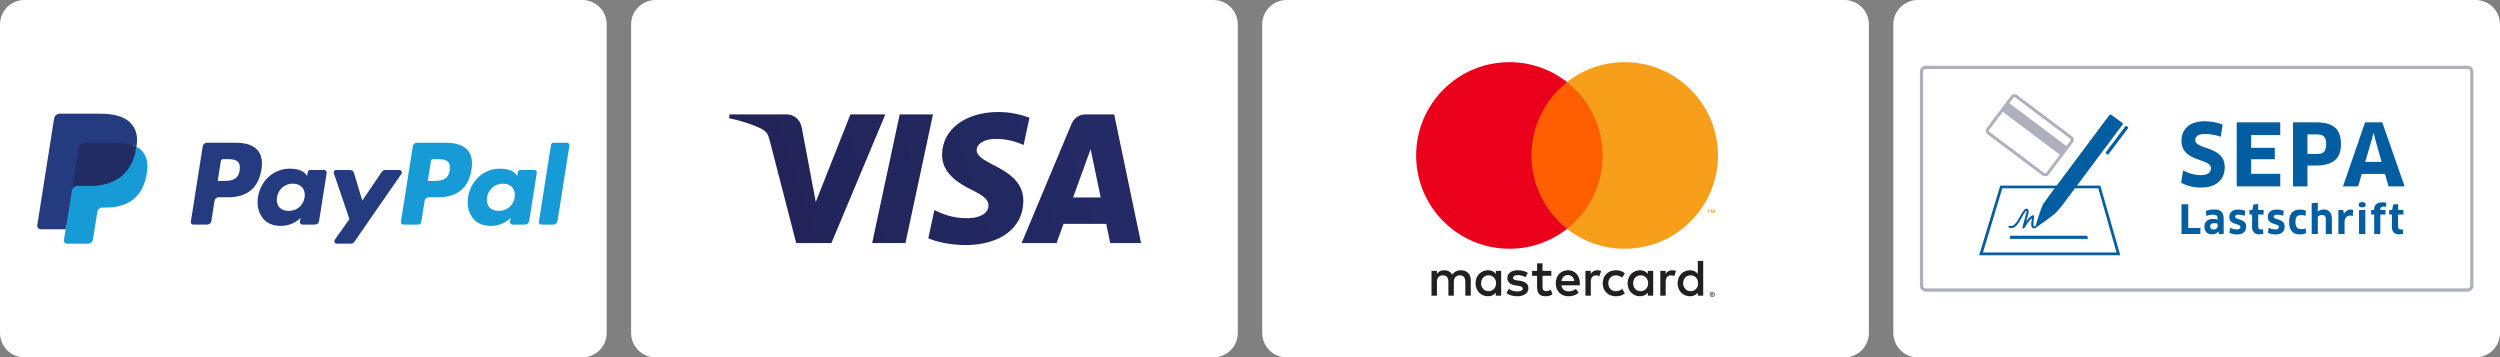 <?xml version="1.0" encoding="utf-8"?>
<!-- Generator: Adobe Illustrator 15.0.2, SVG Export Plug-In . SVG Version: 6.00 Build 0)  -->
<!DOCTYPE svg PUBLIC "-//W3C//DTD SVG 1.1//EN" "http://www.w3.org/Graphics/SVG/1.1/DTD/svg11.dtd">
<svg version="1.1" id="Ebene_1" xmlns="http://www.w3.org/2000/svg" xmlns:xlink="http://www.w3.org/1999/xlink" x="0px" y="0px"
	 width="580.505px" height="82.981px" viewBox="0 0 580.505 82.981" enable-background="new 0 0 580.505 82.981"
	 xml:space="preserve">
<rect x="0" y="0" width="580.505" height="82.981" fill="#808080" stroke="none"/>
<g>
	<path fill="#FFFFFF" d="M293.087,77.312c0,3.131,2.538,5.669,5.669,5.669h129.536c3.131,0,5.669-2.538,5.669-5.669V5.67
		c0-3.131-2.538-5.669-5.669-5.669H298.756c-3.131,0-5.669,2.538-5.669,5.669V77.312z"/>
</g>
<g>
	<path fill="#FFFFFF" d="M439.631,77.312c0,3.131,2.538,5.669,5.669,5.669h129.536c3.131,0,5.669-2.538,5.669-5.669V5.67
		c0-3.131-2.538-5.669-5.669-5.669H445.3c-3.131,0-5.669,2.538-5.669,5.669V77.312z"/>
</g>
<g>
	<path fill="#FFFFFF" d="M0,77.311c0,3.131,2.538,5.669,5.669,5.669h129.534c3.131,0,5.669-2.538,5.669-5.669V5.669
		c0-3.131-2.538-5.669-5.669-5.669H5.669C2.538,0,0,2.538,0,5.669V77.311z"/>
</g>
<g>
	<path fill="#FFFFFF" d="M146.543,77.312c0,3.131,2.538,5.669,5.669,5.669h129.536c3.131,0,5.669-2.538,5.669-5.669V5.67
		c0-3.131-2.538-5.669-5.669-5.669H152.213c-3.131,0-5.669,2.538-5.669,5.669V77.312z"/>
</g>
<g>
	<path fill="#253B80" d="M54.854,33.15h-6.839c-0.468,0-0.866,0.34-0.939,0.802l-2.766,17.537c-0.049,0.311,0.164,0.603,0.475,0.651
		c0.029,0.005,0.059,0.007,0.089,0.007h3.265c0.468,0,0.867-0.341,0.939-0.803l0.746-4.73c0.072-0.462,0.47-0.803,0.938-0.803h2.165
		c4.505,0,7.105-2.18,7.784-6.5c0.306-1.89,0.013-3.375-0.872-4.415C58.868,33.754,57.144,33.15,54.854,33.15z M55.644,39.555
		c-0.374,2.454-2.249,2.454-4.062,2.454h-1.032l0.724-4.583c0.044-0.277,0.283-0.481,0.563-0.481h0.473c1.235,0,2.4,0,3.002,0.704
		C55.67,38.069,55.781,38.693,55.644,39.555z M75.298,39.476h-3.275c-0.28,0-0.52,0.204-0.563,0.481l-0.146,0.916l-0.229-0.332
		c-0.709-1.029-2.29-1.373-3.867-1.373c-3.619,0-6.71,2.741-7.312,6.586c-0.313,1.918,0.132,3.752,1.22,5.03
		c0.998,1.177,2.426,1.666,4.125,1.666c2.916,0,4.533-1.875,4.533-1.875l-0.146,0.91c-0.05,0.312,0.162,0.603,0.473,0.653
		c0.03,0.004,0.06,0.007,0.09,0.007h2.949c0.469,0,0.867-0.341,0.939-0.804l1.77-11.208c0.05-0.31-0.161-0.601-0.471-0.651
		C75.358,39.479,75.327,39.476,75.298,39.476z M70.732,45.85c-0.315,1.871-1.801,3.127-3.695,3.127
		c-0.951,0-1.711-0.305-2.199-0.883c-0.484-0.574-0.668-1.391-0.514-2.301c0.295-1.855,1.805-3.152,3.67-3.152
		c0.93,0,1.686,0.309,2.184,0.892C70.678,44.122,70.876,44.944,70.732,45.85z M92.739,39.476h-3.291
		c-0.314,0-0.609,0.156-0.787,0.417l-4.539,6.686l-1.924-6.425c-0.121-0.402-0.492-0.678-0.912-0.678h-3.233
		c-0.315-0.001-0.571,0.253-0.571,0.568c0,0.063,0.01,0.125,0.03,0.186l3.625,10.638l-3.408,4.811
		c-0.183,0.258-0.122,0.613,0.135,0.795c0.097,0.068,0.212,0.105,0.33,0.105h3.287c0.312,0,0.604-0.152,0.781-0.408l10.946-15.799
		c0.18-0.259,0.115-0.614-0.144-0.793C92.969,39.511,92.855,39.476,92.739,39.476L92.739,39.476z"/>
	<path fill="#179BD7" d="M103.636,33.15h-6.84c-0.468,0-0.865,0.34-0.938,0.802l-2.767,17.537c-0.049,0.311,0.164,0.602,0.474,0.65
		c0.029,0.006,0.06,0.008,0.089,0.008h3.51c0.328,0,0.605-0.238,0.656-0.563l0.785-4.971c0.072-0.462,0.471-0.803,0.938-0.803h2.164
		c4.506,0,7.105-2.18,7.785-6.5c0.307-1.89,0.012-3.375-0.873-4.415C107.647,33.754,105.925,33.15,103.636,33.15z M104.425,39.555
		c-0.373,2.454-2.248,2.454-4.063,2.454h-1.031l0.726-4.583c0.043-0.277,0.282-0.481,0.562-0.481h0.473c1.234,0,2.4,0,3.003,0.704
		C104.452,38.069,104.562,38.693,104.425,39.555z M124.077,39.476h-3.272c-0.28-0.001-0.52,0.204-0.562,0.481l-0.146,0.916
		l-0.229-0.332c-0.709-1.029-2.289-1.373-3.867-1.373c-3.619,0-6.709,2.741-7.312,6.586c-0.312,1.918,0.132,3.752,1.22,5.03
		c1,1.177,2.426,1.666,4.125,1.666c2.916,0,4.532-1.875,4.532-1.875l-0.146,0.91c-0.051,0.312,0.162,0.603,0.473,0.653
		c0.029,0.004,0.061,0.007,0.091,0.007h2.949c0.468-0.001,0.866-0.341,0.938-0.804l1.771-11.208
		c0.048-0.312-0.165-0.603-0.478-0.651C124.136,39.478,124.106,39.476,124.077,39.476z M119.513,45.85
		c-0.314,1.871-1.801,3.127-3.695,3.127c-0.949,0-1.711-0.305-2.199-0.883c-0.483-0.574-0.666-1.391-0.514-2.301
		c0.297-1.855,1.805-3.152,3.67-3.152c0.93,0,1.686,0.309,2.184,0.892C119.46,44.122,119.657,44.944,119.513,45.85z M127.938,33.631
		l-2.807,17.858c-0.049,0.311,0.162,0.602,0.473,0.65c0.029,0.006,0.059,0.008,0.089,0.008h2.822c0.469,0,0.866-0.34,0.938-0.803
		l2.769-17.537c0.049-0.311-0.163-0.603-0.474-0.652c-0.029-0.004-0.059-0.007-0.088-0.007h-3.16
		C128.22,33.15,127.982,33.354,127.938,33.631z"/>
	<path fill="#253B80" d="M15.91,55.555l0.523-3.322l-1.165-0.027H9.705l3.866-24.513c0.023-0.155,0.157-0.269,0.314-0.268h9.38
		c3.114,0,5.263,0.648,6.385,1.927c0.526,0.6,0.861,1.227,1.023,1.917c0.17,0.724,0.173,1.589,0.007,2.644l-0.012,0.077v0.676
		l0.526,0.298c0.402,0.204,0.763,0.479,1.065,0.812c0.45,0.513,0.741,1.165,0.864,1.938c0.127,0.795,0.085,1.741-0.123,2.812
		c-0.24,1.232-0.628,2.305-1.152,3.184c-0.462,0.786-1.084,1.467-1.825,2c-0.696,0.494-1.523,0.869-2.458,1.108
		c-0.906,0.235-1.939,0.354-3.072,0.354h-0.73c-0.522,0-1.029,0.188-1.427,0.525c-0.397,0.341-0.661,0.812-0.744,1.328l-0.055,0.299
		l-0.924,5.855l-0.042,0.215c-0.011,0.068-0.03,0.102-0.058,0.125c-0.027,0.021-0.061,0.034-0.096,0.035H15.91z"/>
	<path fill="#179BD7" d="M31.691,34.068c-0.028,0.179-0.06,0.362-0.096,0.55c-1.237,6.351-5.469,8.545-10.874,8.545H17.97
		c-0.661,0-1.218,0.48-1.321,1.133l-1.409,8.936l-0.399,2.533c-0.061,0.384,0.202,0.744,0.585,0.805
		c0.037,0.006,0.073,0.01,0.11,0.01h4.881c0.578,0,1.069-0.421,1.16-0.99l0.048-0.248l0.919-5.832l0.059-0.32
		c0.09-0.572,0.582-0.992,1.16-0.992h0.73c4.729,0,8.431-1.92,9.513-7.476c0.452-2.321,0.218-4.259-0.978-5.622
		C32.648,34.676,32.196,34.327,31.691,34.068z"/>
	<path fill="#222D65" d="M30.397,33.552c-0.395-0.114-0.797-0.203-1.203-0.267c-0.802-0.123-1.614-0.182-2.426-0.177h-7.352
		c-0.578,0-1.07,0.421-1.159,0.992l-1.564,9.907l-0.045,0.289c0.101-0.652,0.662-1.133,1.321-1.133h2.752
		c5.405,0,9.637-2.195,10.874-8.545c0.037-0.188,0.068-0.371,0.096-0.55c-0.326-0.171-0.667-0.315-1.017-0.429
		C30.583,33.608,30.49,33.58,30.397,33.552z"/>
	<path fill="#253B80" d="M18.257,34.1c0.088-0.571,0.581-0.993,1.159-0.991h7.352c0.871,0,1.684,0.057,2.426,0.177
		c0.502,0.079,0.998,0.197,1.481,0.353c0.365,0.121,0.704,0.264,1.017,0.429c0.368-2.347-0.003-3.945-1.272-5.392
		c-1.399-1.593-3.924-2.275-7.155-2.275h-9.38c-0.66,0-1.223,0.48-1.325,1.133L8.653,52.299c-0.069,0.439,0.23,0.852,0.67,0.922
		c0.041,0.006,0.083,0.01,0.125,0.01h5.791l1.454-9.225L18.257,34.1z"/>
</g>
<g id="layer1" transform="translate(-333.702,-536.424)">
	<g id="g10267" transform="matrix(4.985,0,0,-4.985,-1470.119,1039.626)">
		<g>
			<defs>
				<path id="SVGID_1_" d="M405.731,93.744c-0.011-0.864,0.77-1.346,1.358-1.632c0.604-0.294,0.807-0.482,0.805-0.745
					c-0.005-0.402-0.482-0.58-0.929-0.587c-0.779-0.012-1.232,0.21-1.593,0.379l-0.281-1.314c0.361-0.167,1.031-0.312,1.725-0.318
					c1.629,0,2.695,0.804,2.701,2.051c0.006,1.582-2.189,1.67-2.174,2.377c0.005,0.215,0.21,0.443,0.658,0.502
					c0.222,0.029,0.835,0.052,1.529-0.268l0.273,1.271c-0.374,0.136-0.854,0.266-1.451,0.266
					C406.819,95.726,405.74,94.91,405.731,93.744 M412.423,95.616c-0.298,0-0.548-0.173-0.66-0.44l-2.327-5.556h1.628l0.324,0.895
					h1.989l0.188-0.895H415l-1.252,5.996H412.423 M412.651,93.996l0.47-2.252h-1.287L412.651,93.996 M403.758,95.616l-1.283-5.996
					h1.551l1.283,5.996H403.758 M401.463,95.616l-1.615-4.081l-0.653,3.47c-0.077,0.387-0.379,0.611-0.715,0.611h-2.64l-0.037-0.174
					c0.542-0.118,1.158-0.307,1.53-0.51c0.228-0.124,0.293-0.232,0.368-0.527l1.237-4.785h1.639l2.513,5.996H401.463"/>
			</defs>
			<clipPath id="SVGID_2_">
				<use xlink:href="#SVGID_1_"  overflow="visible"/>
			</clipPath>
			<g id="g10269" clip-path="url(#SVGID_2_)">
				<g id="g10275" transform="translate(351.611,96.896)">
					
						<linearGradient id="path10283_1_" gradientUnits="userSpaceOnUse" x1="35.919" y1="-70.703" x2="36.111" y2="-70.703" gradientTransform="matrix(419.708 154.569 154.569 -419.708 -4101.219 -35233.695)">
						<stop  offset="0" style="stop-color:#222357"/>
						<stop  offset="1" style="stop-color:#254AA5"/>
					</linearGradient>
					<path id="path10283" fill="url(#path10283_1_)" d="M42.182-1.911l18.914,6.966L65.4-6.629l-18.914-6.965"/>
				</g>
			</g>
		</g>
	</g>
</g>
<g transform="translate(1565.7 -1106.8)">
	<g transform="matrix(3.144 0 0 3.144 -4835.7 -1027.6)">
		<g transform="matrix(1.25 0 0 -1.25 1102.5 727.74)">
			<path fill="#231F20" d="M51.2,21.729v-0.036h0.033c0.007,0,0.013,0.002,0.018,0.005c0.004,0.003,0.006,0.007,0.006,0.013
				s-0.002,0.011-0.006,0.013c-0.005,0.003-0.011,0.005-0.018,0.005H51.2z M51.234,21.754c0.017,0,0.031-0.004,0.04-0.012
				c0.009-0.007,0.014-0.018,0.014-0.031c0-0.011-0.003-0.02-0.011-0.028c-0.007-0.007-0.018-0.012-0.032-0.013l0.044-0.051h-0.034
				l-0.041,0.05H51.2v-0.05h-0.029v0.135H51.234z M51.225,21.573c0.016,0,0.031,0.003,0.044,0.009
				c0.014,0.006,0.025,0.014,0.036,0.024s0.018,0.022,0.024,0.036c0.005,0.013,0.009,0.028,0.009,0.044
				c0,0.016-0.003,0.03-0.009,0.044c-0.006,0.013-0.014,0.026-0.024,0.036c-0.01,0.01-0.022,0.018-0.036,0.024
				c-0.013,0.006-0.028,0.008-0.044,0.008c-0.016,0-0.031-0.003-0.045-0.008c-0.014-0.006-0.026-0.014-0.036-0.024
				c-0.01-0.01-0.018-0.022-0.024-0.036c-0.006-0.014-0.009-0.029-0.009-0.044c0-0.016,0.002-0.031,0.009-0.044
				c0.005-0.014,0.013-0.026,0.024-0.036c0.01-0.01,0.022-0.018,0.036-0.024C51.194,21.576,51.209,21.573,51.225,21.573
				 M51.225,21.832c0.021,0,0.04-0.004,0.058-0.011c0.018-0.007,0.033-0.018,0.047-0.031c0.013-0.013,0.024-0.028,0.032-0.046
				c0.007-0.017,0.011-0.036,0.011-0.056c0-0.02-0.004-0.039-0.011-0.056c-0.008-0.017-0.018-0.033-0.032-0.046
				c-0.013-0.013-0.029-0.024-0.047-0.031c-0.018-0.008-0.037-0.012-0.058-0.012s-0.04,0.004-0.058,0.012
				c-0.018,0.008-0.034,0.019-0.047,0.031c-0.014,0.013-0.024,0.029-0.032,0.046c-0.008,0.018-0.012,0.036-0.012,0.056
				c0,0.02,0.004,0.039,0.012,0.056c0.008,0.018,0.018,0.033,0.032,0.046c0.013,0.013,0.029,0.024,0.047,0.031
				C51.185,21.828,51.204,21.832,51.225,21.832 M37.571,22.352c0,0.257,0.169,0.469,0.444,0.469c0.263,0,0.441-0.202,0.441-0.469
				s-0.177-0.468-0.441-0.468C37.74,21.883,37.571,22.094,37.571,22.352 M38.756,22.352v0.732h-0.318v-0.178
				c-0.101,0.132-0.254,0.214-0.462,0.214c-0.41,0-0.732-0.322-0.732-0.768c0-0.447,0.322-0.769,0.732-0.769
				c0.208,0,0.361,0.083,0.462,0.214V21.62h0.318V22.352z M49.509,22.352c0,0.257,0.168,0.469,0.444,0.469
				c0.263,0,0.441-0.202,0.441-0.469s-0.177-0.468-0.441-0.468C49.678,21.883,49.509,22.094,49.509,22.352 M50.694,22.352v1.319
				h-0.319v-0.765c-0.101,0.132-0.254,0.214-0.462,0.214c-0.411,0-0.732-0.322-0.732-0.768c0-0.447,0.321-0.769,0.732-0.769
				c0.208,0,0.361,0.083,0.462,0.214V21.62h0.319V22.352z M42.706,22.835c0.205,0,0.337-0.129,0.371-0.355h-0.759
				C42.351,22.692,42.48,22.835,42.706,22.835 M42.712,23.12c-0.429,0-0.729-0.312-0.729-0.768c0-0.465,0.312-0.769,0.75-0.769
				c0.22,0,0.422,0.055,0.6,0.205l-0.156,0.236c-0.123-0.098-0.279-0.153-0.426-0.153c-0.205,0-0.391,0.095-0.437,0.358h1.086
				c0.003,0.04,0.006,0.079,0.006,0.122C43.404,22.808,43.123,23.12,42.712,23.12 M46.555,22.352c0,0.257,0.168,0.469,0.444,0.469
				c0.263,0,0.441-0.202,0.441-0.469s-0.178-0.468-0.441-0.468C46.723,21.883,46.555,22.094,46.555,22.352 M47.739,22.352v0.732
				h-0.318v-0.178c-0.101,0.132-0.254,0.214-0.462,0.214c-0.41,0-0.732-0.322-0.732-0.768c0-0.447,0.322-0.769,0.732-0.769
				c0.208,0,0.361,0.083,0.462,0.214V21.62h0.318V22.352z M44.757,22.352c0-0.444,0.309-0.769,0.781-0.769
				c0.221,0,0.367,0.049,0.526,0.174l-0.153,0.257c-0.12-0.086-0.245-0.132-0.383-0.132c-0.254,0.003-0.441,0.187-0.441,0.468
				c0,0.282,0.187,0.466,0.441,0.469c0.138,0,0.263-0.046,0.383-0.132l0.153,0.257c-0.159,0.125-0.306,0.174-0.526,0.174
				C45.067,23.12,44.757,22.796,44.757,22.352 M48.86,23.12c-0.184,0-0.303-0.086-0.386-0.214v0.178h-0.315V21.62h0.319v0.82
				c0,0.242,0.104,0.377,0.312,0.377c0.064,0,0.132-0.009,0.199-0.037l0.099,0.3C49.016,23.108,48.925,23.12,48.86,23.12
				 M40.33,22.967c-0.153,0.101-0.364,0.153-0.597,0.153c-0.371,0-0.61-0.178-0.61-0.468c0-0.239,0.178-0.386,0.505-0.432
				l0.15-0.021c0.175-0.025,0.257-0.071,0.257-0.153c0-0.113-0.116-0.178-0.333-0.178c-0.22,0-0.379,0.07-0.487,0.153l-0.15-0.248
				c0.174-0.129,0.395-0.19,0.634-0.19c0.422,0,0.668,0.199,0.668,0.478c0,0.257-0.193,0.392-0.511,0.438l-0.15,0.022
				c-0.138,0.018-0.248,0.045-0.248,0.144c0,0.107,0.104,0.171,0.279,0.171c0.187,0,0.367-0.07,0.456-0.126L40.33,22.967z
				 M44.436,23.12c-0.184,0-0.303-0.086-0.385-0.214v0.178h-0.315V21.62h0.318v0.82c0,0.242,0.104,0.377,0.312,0.377
				c0.065,0,0.132-0.009,0.199-0.037l0.098,0.3C44.592,23.108,44.501,23.12,44.436,23.12 M41.72,23.083H41.2v0.444h-0.321v-0.444
				h-0.297v-0.291h0.297v-0.668c0-0.339,0.131-0.542,0.508-0.542c0.138,0,0.297,0.043,0.398,0.113l-0.091,0.273
				c-0.095-0.055-0.199-0.083-0.282-0.083c-0.159,0-0.211,0.098-0.211,0.245v0.662h0.52V23.083z M36.962,21.62v0.918
				c0,0.346-0.22,0.579-0.576,0.582c-0.187,0.003-0.38-0.055-0.515-0.26c-0.101,0.162-0.26,0.26-0.483,0.26
				c-0.156,0-0.309-0.046-0.429-0.217v0.18h-0.319V21.62h0.322v0.811c0,0.254,0.141,0.389,0.358,0.389
				c0.211,0,0.318-0.138,0.318-0.386V21.62h0.322v0.811c0,0.254,0.147,0.389,0.358,0.389c0.217,0,0.321-0.138,0.321-0.386V21.62
				H36.962z"/>
		</g>
		<g transform="matrix(1.25 0 0 -1.25 1103.2 710.77)">
			<path fill="#F79410" d="M50.836,12.911v0.214h-0.056l-0.065-0.147l-0.064,0.147h-0.056v-0.214h0.039v0.161l0.06-0.139h0.041
				l0.06,0.139v-0.162H50.836z M50.483,12.911v0.177h0.072v0.036h-0.182v-0.036h0.072v-0.177H50.483z"/>
		</g>
		<path fill="#FF5F00" d="M1158.826,695.781h-6.029v-10.834h6.029V695.781z"/>
		<g transform="matrix(1.25 0 0 -1.25 1064.5 698.59)">
			<path fill="#EB001B" d="M70.946,6.582c0,1.758,0.824,3.324,2.105,4.334c-0.937,0.738-2.12,1.179-3.406,1.179
				c-3.044,0-5.512-2.468-5.512-5.512c0-3.044,2.468-5.512,5.512-5.512c1.286,0,2.469,0.44,3.406,1.179
				C71.77,3.257,70.946,4.824,70.946,6.582"/>
		</g>
		<g transform="matrix(1.25 0 0 -1.25 1103.8 698.59)">
			<path fill="#F79E1B" d="M50.524,6.582c0-3.044-2.467-5.512-5.511-5.512c-1.286,0-2.469,0.44-3.407,1.179
				c1.282,1.009,2.105,2.575,2.105,4.333c0,1.758-0.823,3.324-2.105,4.334c0.938,0.738,2.121,1.179,3.407,1.179
				C48.057,12.094,50.524,9.626,50.524,6.582"/>
		</g>
	</g>
</g>
<g>
	<g>
		<defs>
			<rect id="SVGID_3_" x="445.806" y="15.261" width="128.525" height="52.46"/>
		</defs>
		<clipPath id="SVGID_4_">
			<use xlink:href="#SVGID_3_"  overflow="visible"/>
		</clipPath>
		<path clip-path="url(#SVGID_4_)" fill="#FFFFFF" d="M572.688,67.425H447.45c-0.737,0-1.336-0.599-1.336-1.335V16.892
			c0-0.736,0.599-1.334,1.336-1.334h125.238c0.737,0,1.334,0.598,1.334,1.334V66.09C574.022,66.827,573.425,67.425,572.688,67.425
			L572.688,67.425z"/>
		<path clip-path="url(#SVGID_4_)" fill="#AEB1BD" d="M447.147,16.016c-0.326,0-0.591,0.267-0.591,0.596v49.76
			c0,0.328,0.265,0.596,0.591,0.596h125.844c0.326,0,0.592-0.268,0.592-0.596v-49.76c0-0.329-0.266-0.596-0.592-0.596H447.147
			L447.147,16.016z M572.991,67.721H447.147c-0.739,0-1.341-0.604-1.341-1.35v-49.76c0-0.744,0.602-1.351,1.341-1.351h125.844
			c0.739,0,1.341,0.606,1.341,1.351v49.76C574.331,67.116,573.73,67.721,572.991,67.721L572.991,67.721z"/>
	</g>
	<path fill="#035EA1" d="M511.08,43.557c-1.728,0-3.312-0.417-4.601-1.11l0.436-2.875c1.31,0.694,2.656,1.091,4.123,1.091
		c1.627,0,2.341-0.595,2.341-1.626c0-2.339-6.84-1.348-6.84-6.324c0-2.519,1.624-4.56,5.393-4.56c1.447,0,3.014,0.297,4.163,0.772
		l-0.415,2.816c-1.229-0.396-2.46-0.634-3.591-0.634c-1.843,0-2.339,0.634-2.339,1.428c0,2.32,6.84,1.249,6.84,6.284
		C516.59,41.753,514.548,43.557,511.08,43.557L511.08,43.557z"/>
	<polygon fill="#035EA1" points="529.481,40.365 529.481,43.279 519.37,43.279 519.37,28.409 529.481,28.409 529.481,31.364 
		522.72,31.364 522.72,34.319 528.212,34.319 528.212,36.974 522.72,36.974 522.72,40.365 529.481,40.365 	"/>
	<path fill="#035EA1" d="M537.772,31.204h-1.982v4.56h1.982c1.646,0,2.359-0.416,2.359-2.279
		C540.131,31.701,539.496,31.204,537.772,31.204L537.772,31.204z M537.772,38.441h-1.982v4.838h-3.351V28.409h5.333
		c4.124,0,5.81,1.626,5.81,5.097C543.581,36.637,541.916,38.441,537.772,38.441L537.772,38.441z"/>
	<path fill="#035EA1" d="M550.704,32.493l-1.488,5.097h3.787l-1.428-5.097l-0.396-1.566h-0.059L550.704,32.493L550.704,32.493z
		 M553.797,40.385h-5.394l-0.834,2.895h-3.527l5.133-14.871h3.987l5.194,14.871h-3.729L553.797,40.385L553.797,40.385z"/>
	<polygon fill="#035EA1" points="510.96,52.929 510.922,54.329 506.551,54.329 506.551,47.424 508.115,47.424 508.115,52.929 
		510.96,52.929 	"/>
	<path fill="#035EA1" d="M514.928,51.936c-0.138-0.056-0.414-0.121-0.791-0.121c-0.636,0-0.93,0.25-0.93,0.736
		c0,0.545,0.321,0.738,0.79,0.738c0.488,0,0.931-0.296,0.931-0.654V51.936L514.928,51.936z M515.14,53.794l-0.028-0.009
		c-0.342,0.405-0.873,0.636-1.51,0.636c-1.06,0-1.73-0.599-1.73-1.852c0-1.031,0.719-1.739,1.989-1.739
		c0.413,0,0.771,0.065,1.067,0.157v-0.322c0-0.563-0.296-0.82-1.06-0.82c-0.617,0-1.021,0.092-1.536,0.304l-0.12-1.141
		c0.562-0.24,1.197-0.369,1.914-0.369c1.647,0,2.22,0.709,2.22,2.236v3.454h-1.096L515.14,53.794L515.14,53.794z"/>
	<path fill="#035EA1" d="M519.433,54.44c-0.673,0-1.28-0.129-1.751-0.386l0.147-1.179c0.461,0.267,1.113,0.396,1.593,0.396
		c0.571,0,0.81-0.229,0.81-0.562c0-0.893-2.586-0.378-2.586-2.328c0-1.004,0.681-1.723,2.117-1.723c0.561,0,1.114,0.111,1.584,0.304
		l-0.12,1.169c-0.459-0.193-1.076-0.285-1.492-0.285c-0.469,0-0.727,0.185-0.727,0.469c0,0.846,2.55,0.341,2.55,2.266
		C521.558,53.694,520.942,54.44,519.433,54.44L519.433,54.44z"/>
	<path fill="#035EA1" d="M524.366,49.818v2.854c0,0.432,0.223,0.617,0.664,0.617c0.146,0,0.339-0.028,0.44-0.066l0.084,1.041
		c-0.193,0.083-0.561,0.158-0.957,0.158c-1.113,0-1.658-0.645-1.658-1.704v-2.899h-0.624v-1.069h0.689l0.238-1.262l1.123-0.1v1.362
		h1.245v1.069H524.366L524.366,49.818z"/>
	<path fill="#035EA1" d="M528.373,54.44c-0.672,0-1.28-0.129-1.751-0.386l0.147-1.179c0.461,0.267,1.115,0.396,1.593,0.396
		c0.571,0,0.811-0.229,0.811-0.562c0-0.893-2.587-0.378-2.587-2.328c0-1.004,0.682-1.723,2.118-1.723
		c0.561,0,1.113,0.111,1.583,0.304l-0.12,1.169c-0.462-0.193-1.078-0.285-1.492-0.285c-0.469,0-0.726,0.185-0.726,0.469
		c0,0.846,2.55,0.341,2.55,2.266C530.499,53.694,529.882,54.44,528.373,54.44L528.373,54.44z"/>
	<path fill="#035EA1" d="M535.342,50.112c-0.286-0.1-0.625-0.175-0.948-0.175c-1.041,0-1.381,0.433-1.381,1.613
		c0,1.196,0.486,1.665,1.354,1.665c0.368,0,0.718-0.073,1.013-0.211l0.101,1.114c-0.329,0.202-0.827,0.323-1.427,0.323
		c-1.648,0-2.521-0.94-2.521-2.89c0-1.852,0.764-2.893,2.549-2.893c0.471,0,0.994,0.101,1.345,0.239L535.342,50.112L535.342,50.112z
		"/>
	<path fill="#035EA1" d="M540.048,54.329v-3.555c0-0.571-0.286-0.865-0.893-0.865c-0.414,0-0.774,0.185-0.949,0.424v3.996h-1.428
		v-7.164l1.428-0.073v1.27l-0.019,0.736l0.027,0.02c0.415-0.35,0.92-0.479,1.392-0.479c1.177,0,1.868,0.792,1.868,2.136v3.555
		H540.048L540.048,54.329z"/>
	<path fill="#035EA1" d="M542.977,54.329v-5.544l1.141-0.054l0.13,0.93h0.025c0.352-0.671,0.895-1.004,1.53-1.004
		c0.249,0,0.458,0.038,0.606,0.083l-0.092,1.409c-0.174-0.055-0.386-0.092-0.607-0.092c-0.746,0-1.299,0.542-1.299,1.472v2.8
		H542.977L542.977,54.329z"/>
	<path fill="#035EA1" d="M547.774,54.329v-5.544l1.465-0.063v5.607H547.774L547.774,54.329z M548.51,48.151
		c-0.552,0-0.82-0.156-0.82-0.608c0-0.394,0.269-0.617,0.82-0.617c0.562,0,0.811,0.212,0.811,0.617
		C549.321,47.949,549.072,48.151,548.51,48.151L548.51,48.151z"/>
	<path fill="#035EA1" d="M551.29,54.329v-4.521h-0.699v-1.059h0.699V48.51c0-0.838,0.58-1.528,1.915-1.528
		c0.313,0,0.662,0.045,0.903,0.119l-0.084,0.921c-0.166-0.037-0.35-0.054-0.533-0.054c-0.561,0-0.774,0.221-0.774,0.58v0.202h1.188
		v1.059h-1.188v4.521H551.29L551.29,54.329z"/>
	<path fill="#035EA1" d="M556.833,49.818v2.854c0,0.432,0.221,0.617,0.662,0.617c0.147,0,0.341-0.028,0.442-0.066l0.083,1.041
		c-0.193,0.083-0.561,0.158-0.957,0.158c-1.114,0-1.658-0.645-1.658-1.704v-2.899h-0.624v-1.069h0.688l0.24-1.262l1.123-0.1v1.362
		h1.24v1.069H556.833L556.833,49.818z"/>
	<path fill="#AEB1BD" d="M475.141,40.149c-0.048,0.062-0.119,0.094-0.192,0.108c-0.083,0.011-0.169-0.008-0.24-0.06l-3.825-2.875
		l-5.118-3.845l-3.824-2.872c-0.07-0.054-0.111-0.13-0.125-0.212c-0.007-0.076,0.005-0.153,0.051-0.217l1.043-1.388
		c0,0,1.146-1.48,2.151-2.82l4.304,3.234l4.664,3.503l4.305,3.234c-1.005,1.338-2.149,2.819-2.149,2.819L475.141,40.149
		L475.141,40.149z M467.947,22.634l3.802,2.857l-0.001,0.001l2.571,1.931l2.57,1.931v-0.001l3.804,2.858
		c0.145,0.107,0.175,0.314,0.067,0.457l-0.911,1.257l-4.307-3.234l-4.662-3.504l-4.306-3.232l0.912-1.257
		C467.595,22.552,467.799,22.525,467.947,22.634L467.947,22.634z M481.126,31.653l-6.384-4.795l-6.383-4.795
		c-0.446-0.335-1.078-0.247-1.411,0.197l-5.619,7.481c-0.087,0.118-0.142,0.248-0.172,0.381c-0.098,0.382,0.034,0.803,0.37,1.055
		l3.805,2.857l5.139,3.861l3.804,2.858c0.335,0.25,0.776,0.262,1.116,0.062c0.121-0.066,0.229-0.155,0.317-0.271l5.62-7.481
		C481.662,32.619,481.572,31.987,481.126,31.653L481.126,31.653z"/>
	<path fill="#035EA1" d="M460.451,58.628l4.485-14.893h12.15l-1.048,1.403l-1.505,2.082l-0.172,0.308l-0.159,0.357l-0.162,0.404
		l-0.171,0.428l-0.159,0.466l-0.161,0.458l-0.151,0.46l-0.149,0.452l-0.133,0.429l-0.122,0.395l-0.109,0.344l-0.084,0.29
		l-0.063,0.22l-0.052,0.135c0,0-0.012,0.029-0.037,0.065c-0.03,0.041-0.213,0.21-0.362,0.098c-0.146-0.106-0.129-0.484-0.114-0.664
		c0.045-0.551,0.088-1.103,0.134-1.654c0.015-0.193-0.223-0.303-0.374-0.215c-0.672,0.386-1.071,0.854-1.437,1.389
		c0.034-0.125,0.066-0.25,0.102-0.376c0.153-0.568,0.372-1.156,0.455-1.74c0.049-0.332-0.037-0.729-0.427-0.794
		c-0.438-0.072-0.725,0.389-0.939,0.693c-0.648,0.917-1.033,2.079-1.838,2.877c-0.303,0.301-0.641,0.52-1.077,0.396
		c-0.505-0.144-0.701,0.452,0.189,0.532c0.879,0.08,1.531-0.848,1.931-1.496c0.289-0.47,0.542-0.962,0.824-1.437
		c0.136-0.228,0.277-0.453,0.432-0.667c0.067-0.094,0.193-0.338,0.313-0.371c0.155-0.042,0.115,0.047,0.106,0.17
		c-0.021,0.276-0.139,0.561-0.212,0.83c-0.078,0.292-0.156,0.583-0.236,0.876c-0.17,0.626-0.341,1.251-0.511,1.877
		c-0.076,0.285,0.299,0.416,0.454,0.193c0.627-0.891,0.937-1.646,1.707-2.242c-0.016,0.196-0.032,0.391-0.047,0.587
		c-0.027,0.324-0.089,0.665-0.065,0.99c0.036,0.529,0.437,0.895,0.937,0.664c0.263-0.121,0.452-0.305,0.452-0.305l0.029-0.021
		l0.108-0.08l0.192-0.129l0.262-0.18l0.293-0.219l0.322-0.229l0.379-0.267l0.385-0.283l0.385-0.283l0.386-0.283l0.375-0.287
		l0.353-0.266l0.323-0.264l0.283-0.22l0.226-0.211l0.178-0.169l0.007-0.01l0.005,0.004l1.196-1.414l3.063-4.098h5.437l4.229,14.893
		H460.451L460.451,58.628z M482.276,43.091l9.63-12.878l0.982-1.294c0,0,0.019-0.029,0.029-0.042
		c0.068-0.097,0.055-0.222-0.04-0.292l-2.726-1.976c-0.096-0.069-0.22-0.042-0.291,0.054c-0.01,0.014-0.03,0.038-0.03,0.038
		l-0.37,0.472l-11.892,15.919H464.47l-4.911,16.18h32.773l-4.63-16.18H482.276L482.276,43.091z"/>
	<path fill="#035EA1" d="M494.121,29.527l-0.358-0.271c-0.072-0.053-0.176-0.039-0.229,0.032l-4.578,6.091
		c-0.054,0.072-0.039,0.173,0.033,0.228l0.357,0.27c0.074,0.055,0.176,0.04,0.229-0.031l4.579-6.091
		C494.207,29.684,494.193,29.581,494.121,29.527L494.121,29.527z"/>
	<polygon fill="#035EA1" points="475.734,55.459 484.842,55.459 484.648,54.737 475.734,54.737 466.821,54.737 466.627,55.459 
		475.734,55.459 	"/>
</g>
</svg>
